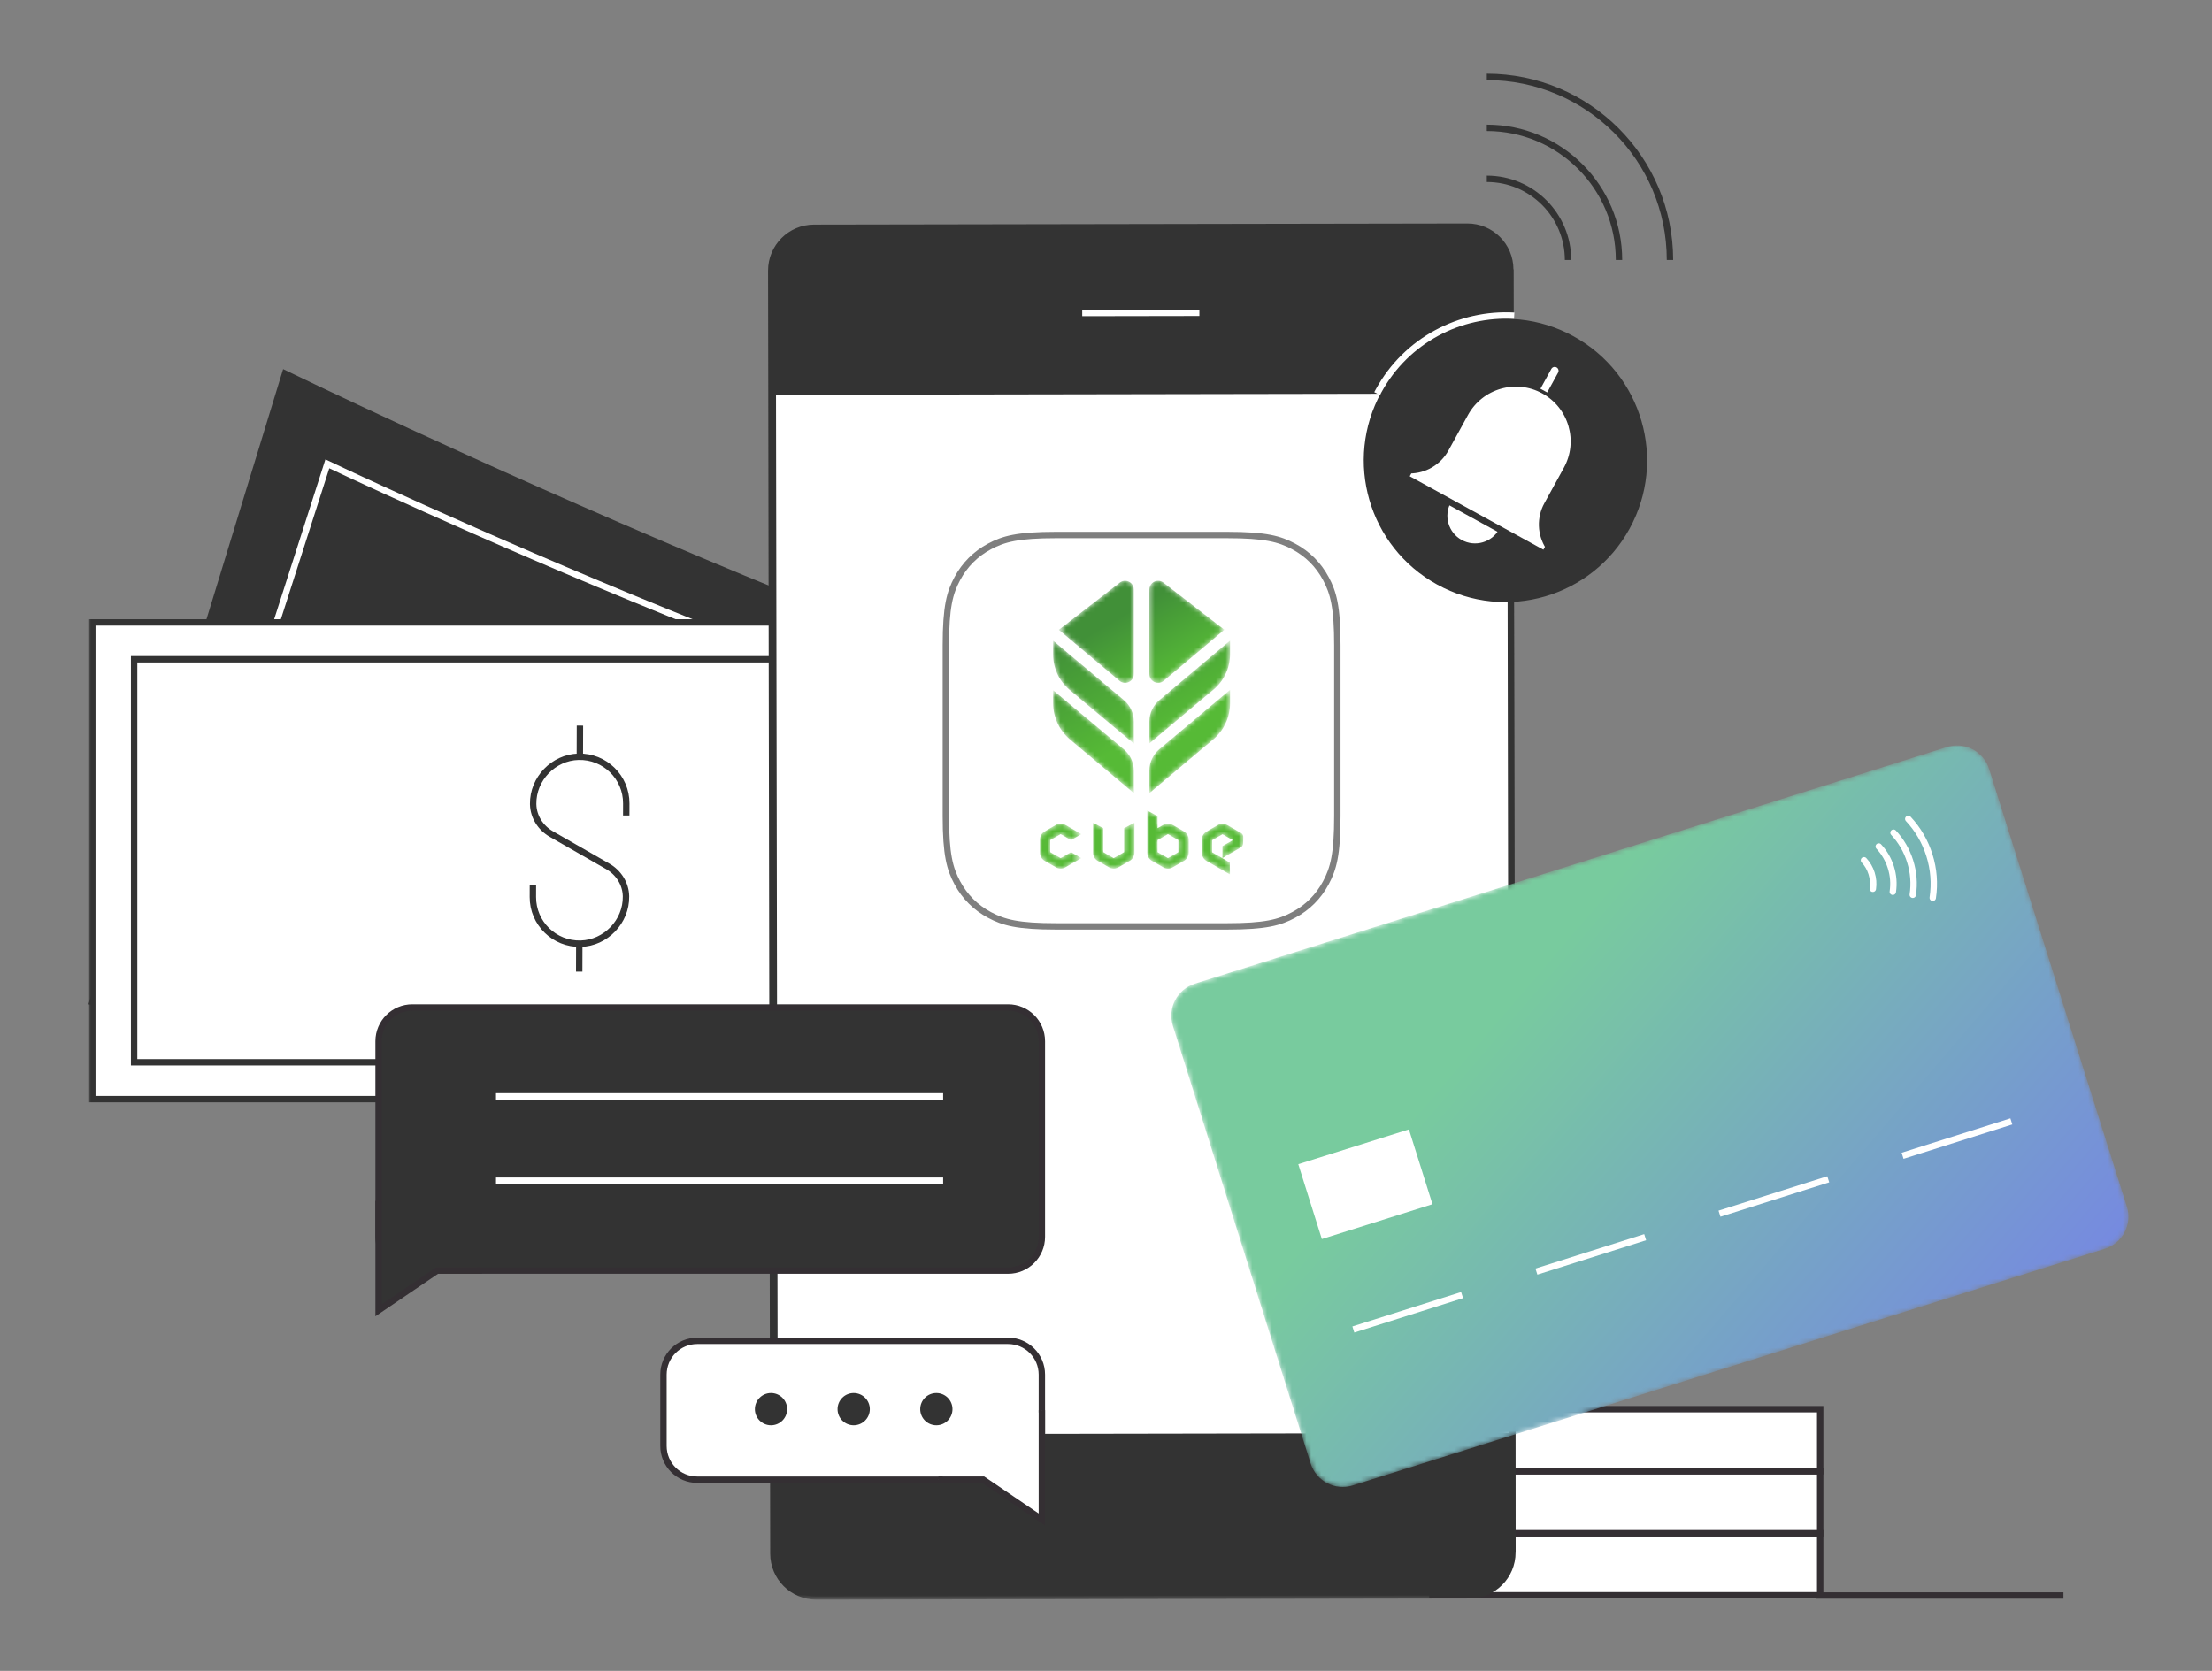 <?xml version="1.0" encoding="UTF-8"?>
<svg width="450px" height="340px" viewBox="0 0 450 340" version="1.1" xmlns="http://www.w3.org/2000/svg" xmlns:xlink="http://www.w3.org/1999/xlink">
    <rect x="0" y="0" width="450" height="340" fill="#808080" stroke="none"/>
    <title>首頁輪播圖450x340-創新</title>
    <defs>
        <polygon id="path-1" points="0 310.494 415 310.494 415 0 0 0"></polygon>
        <path d="M157.791,0.317 L4.79,48.47 C1.186,49.605 -0.817,53.447 0.318,57.051 L0.318,57.051 L28.343,146.096 C29.478,149.701 33.319,151.703 36.923,150.568 L36.923,150.568 L189.924,102.416 C193.529,101.282 195.531,97.439 194.396,93.835 L194.396,93.835 L166.372,4.79 C165.452,1.869 162.755,0 159.846,0 L159.846,0 C159.166,0 158.474,0.102 157.791,0.317" id="path-3"></path>
        <linearGradient x1="100%" y1="87.717%" x2="30.418%" y2="41.91%" id="linearGradient-5">
            <stop stop-color="#757EEC" offset="0%"></stop>
            <stop stop-color="#78CB9E" offset="100%"></stop>
        </linearGradient>
        <path d="M23.103,0 C15.07,0 12.157,0.837 9.22,2.408 L9.22,2.408 C6.283,3.978 3.978,6.283 2.408,9.22 L2.408,9.22 C0.837,12.157 0,15.07 0,23.104 L0,23.104 L0,57.838 C0,65.871 0.837,68.785 2.408,71.722 L2.408,71.722 C3.978,74.659 6.283,76.964 9.22,78.534 L9.22,78.534 C12.157,80.105 15.07,80.942 23.103,80.942 L23.103,80.942 L57.838,80.942 C65.871,80.942 68.785,80.105 71.721,78.534 L71.721,78.534 C74.659,76.964 76.964,74.659 78.534,71.722 L78.534,71.722 C80.105,68.785 80.942,65.871 80.942,57.838 L80.942,57.838 L80.942,23.104 C80.942,15.07 80.105,12.157 78.534,9.22 L78.534,9.22 C76.964,6.283 74.659,3.978 71.721,2.408 L71.721,2.408 C68.785,0.837 65.871,0 57.838,0 L57.838,0 L23.103,0 Z" id="path-6"></path>
        <path d="M23.103,0 C15.07,0 12.157,0.837 9.22,2.408 L9.22,2.408 C6.283,3.978 3.978,6.283 2.408,9.22 L2.408,9.22 C0.837,12.157 0,15.07 0,23.104 L0,23.104 L0,57.838 C0,61.572 0.181,64.199 0.532,66.238 L0.532,66.238 C12.768,56.969 26.842,48.583 42.37,41.622 L42.37,41.622 C55.287,35.826 68.273,31.438 80.942,28.416 L80.942,28.416 L80.942,23.104 C80.942,15.07 80.105,12.157 78.534,9.22 L78.534,9.22 C76.964,6.283 74.659,3.978 71.721,2.408 L71.721,2.408 C68.785,0.837 65.871,0 57.838,0 L57.838,0 L23.103,0 Z" id="path-8"></path>
        <path d="M18.422,1.778 L18.422,18.998 C18.422,20.508 20.186,21.33 21.34,20.357 L21.34,20.357 L33.678,9.97 L21.284,0.374 C20.95,0.116 20.573,0 20.204,0 L20.204,0 C19.286,0 18.422,0.725 18.422,1.778 M12.397,0.379 L0,9.987 L12.342,20.359 C13.498,21.33 15.26,20.509 15.26,19 L15.26,19 L15.26,1.783 C15.26,0.73 14.396,0.004 13.477,0.004 L13.477,0.004 C13.108,0.004 12.732,0.121 12.397,0.379" id="path-10"></path>
        <linearGradient x1="36.774%" y1="34.739%" x2="79.888%" y2="82.029%" id="linearGradient-12">
            <stop stop-color="#419038" offset="0%"></stop>
            <stop stop-color="#56BA36" offset="100%"></stop>
        </linearGradient>
        <path d="M0,2.842 C0,5.612 1.227,8.24 3.353,10.017 L3.353,10.017 L16.416,20.936 L16.416,16.457 C16.416,14.77 15.671,13.169 14.378,12.083 L14.378,12.083 L0,0 L0,2.842 Z M0,12.741 C0,15.582 1.255,18.276 3.429,20.105 L3.429,20.105 L16.416,31.024 L16.416,26.48 C16.416,24.788 15.666,23.181 14.367,22.096 L14.367,22.096 L0,10.087 L0,12.741 Z" id="path-13"></path>
        <linearGradient x1="33.789%" y1="-5.756%" x2="58.554%" y2="77.448%" id="linearGradient-15">
            <stop stop-color="#419038" offset="0%"></stop>
            <stop stop-color="#56BA36" offset="100%"></stop>
        </linearGradient>
        <path d="M2.034,12.105 C0.744,13.19 0,14.789 0,16.475 L0,16.475 L0,20.916 L13.069,9.95 C15.188,8.171 16.412,5.545 16.412,2.779 L16.412,2.779 L16.412,0 L2.034,12.105 Z M2.041,22.084 C0.748,23.17 0,24.772 0,26.461 L0,26.461 L0,31.038 L12.984,20.117 C15.157,18.289 16.412,15.595 16.412,12.754 L16.412,12.754 L16.412,10.026 L2.041,22.084 Z" id="path-16"></path>
        <linearGradient x1="25.505%" y1="-32.354%" x2="50.242%" y2="50.812%" id="linearGradient-18">
            <stop stop-color="#419038" offset="0%"></stop>
            <stop stop-color="#56BA36" offset="100%"></stop>
        </linearGradient>
        <path d="M6.334,1.114 L6.334,5.99 L4.216,7.212 L2.099,5.99 L2.099,1.114 L0,-2.84217094e-14 L0,6.091 C0,6.778 0.366,7.414 0.962,7.757 L0.962,7.757 L3.255,9.08 C3.85,9.424 4.583,9.424 5.178,9.08 L5.178,9.08 L7.472,7.757 C8.066,7.414 8.434,6.778 8.434,6.091 L8.434,6.091 L8.434,-2.84217094e-14 L6.334,1.114 Z" id="path-19"></path>
        <linearGradient x1="-155.754%" y1="-369.67%" x2="-15.314%" y2="-93.238%" id="linearGradient-21">
            <stop stop-color="#419038" offset="0%"></stop>
            <stop stop-color="#56BA36" offset="100%"></stop>
        </linearGradient>
        <path d="M3.255,0.258 L0.962,1.582 C0.367,1.925 0,2.56 0,3.247 L0,3.247 L0,5.896 C0,6.582 0.367,7.218 0.962,7.561 L0.962,7.561 L3.255,8.884 C3.85,9.228 4.583,9.228 5.178,8.884 L5.178,8.884 L8.434,7.005 L6.334,5.794 L4.217,7.016 L2.099,5.794 L2.099,3.348 L4.217,2.126 L6.334,3.348 L8.434,2.136 L5.178,0.258 C4.881,0.086 4.549,0 4.217,0 L4.217,0 C3.884,0 3.552,0.086 3.255,0.258" id="path-22"></path>
        <linearGradient x1="-143.528%" y1="-326.241%" x2="2.999%" y2="-43.883%" id="linearGradient-24">
            <stop stop-color="#419038" offset="0%"></stop>
            <stop stop-color="#56BA36" offset="100%"></stop>
        </linearGradient>
        <path d="M-2.84217094e-14,4.823 L-2.84217094e-14,6 L-2.84217094e-14,8.583 C-2.84217094e-14,9.269 0.366,9.905 0.961,10.248 L0.961,10.248 L3.254,11.572 C3.85,11.916 4.583,11.916 5.179,11.572 L5.179,11.572 L7.472,10.248 C8.067,9.905 8.434,9.269 8.434,8.583 L8.434,8.583 L8.434,5.934 C8.434,5.247 8.067,4.612 7.472,4.268 L7.472,4.268 L5.179,2.944 C4.583,2.601 3.85,2.601 3.254,2.944 L3.254,2.944 L2.1,3.611 L2.1,1.157 L-2.84217094e-14,0 L-2.84217094e-14,4.823 Z M2.1,8.481 L2.1,6.035 L4.216,4.813 L6.334,6.035 L6.334,8.481 L4.216,9.703 L2.1,8.481 Z" id="path-25"></path>
        <linearGradient x1="-97.974%" y1="-307.634%" x2="-10.47%" y2="-89.433%" id="linearGradient-27">
            <stop stop-color="#419038" offset="0%"></stop>
            <stop stop-color="#56BA36" offset="100%"></stop>
        </linearGradient>
        <path d="M3.276,0.246 L0.961,1.584 C0.366,1.927 0,2.561 0,3.247 L0,3.247 L0,5.852 C0,6.539 0.367,7.213 0.962,7.556 L0.962,7.556 L5.725,10.302 L5.702,7.88 L2.097,5.792 L2.097,3.347 L4.211,2.126 L6.298,3.331 L4.199,4.543 L4.199,6.964 L7.905,4.824 C8.217,4.644 8.412,4.311 8.416,3.951 L8.416,3.951 L8.433,2.646 C8.433,2.324 8.261,2.028 7.983,1.869 L7.983,1.869 L5.156,0.245 C4.864,0.082 4.541,2.84217094e-14 4.217,2.84217094e-14 L4.217,2.84217094e-14 C3.893,2.84217094e-14 3.568,0.082 3.276,0.246" id="path-28"></path>
        <linearGradient x1="-165.79%" y1="-426.016%" x2="-50.417%" y2="-175.451%" id="linearGradient-30">
            <stop stop-color="#419038" offset="0%"></stop>
            <stop stop-color="#56BA36" offset="100%"></stop>
        </linearGradient>
    </defs>
    <g id="首頁輪播圖450x340-創新" stroke="none" stroke-width="1" fill="none" fill-rule="evenodd">
        <g id="Group-135" transform="translate(18, 15)">
            <polygon id="Fill-1" fill="#FFFFFF" points="273.401 309.61 352.294 309.61 352.294 296.988 273.401 296.988"></polygon>
            <polygon id="Stroke-2" stroke="#342F33" stroke-width="1.3" points="273.401 309.61 352.294 309.61 352.294 296.987 273.401 296.987"></polygon>
            <polygon id="Fill-4" fill="#FFFFFF" points="273.401 296.988 352.294 296.988 352.294 284.365 273.401 284.365"></polygon>
            <polygon id="Stroke-5" stroke="#342F33" stroke-width="1.3" points="273.401 296.988 352.294 296.988 352.294 284.365 273.401 284.365"></polygon>
            <polygon id="Fill-6" fill="#FFFFFF" points="273.401 284.365 352.294 284.365 352.294 271.742 273.401 271.742"></polygon>
            <polygon id="Stroke-7" stroke="#342F33" stroke-width="1.3" points="273.401 284.365 352.294 284.365 352.294 271.742 273.401 271.742"></polygon>
            <g id="Group-35">
                <path d="M234.351,241.507 L0.827,188.874 L39.996,61.026 C39.996,61.026 192.514,135.19 258.198,142.887 C323.882,150.583 234.351,241.507 234.351,241.507" id="Fill-8" fill="#333333"></path>
                <path d="M234.351,241.507 L0.827,188.874 L39.996,61.026 C39.996,61.026 192.514,135.19 258.198,142.887 C323.882,150.583 234.351,241.507 234.351,241.507 Z" id="Stroke-10" stroke="#333333" stroke-width="1.3"></path>
                <path d="M224.287,237.342 L15.936,181.23 L48.593,79.386 C48.593,79.386 168.041,136.39 244.882,150.814 C321.724,165.238 224.287,237.342 224.287,237.342" id="Fill-12" fill="#333333"></path>
                <path d="M224.287,237.342 L15.936,181.23 L48.593,79.386 C48.593,79.386 168.041,136.39 244.882,150.814 C321.724,165.238 224.287,237.342 224.287,237.342 Z" id="Stroke-14" stroke="#FFFFFF" stroke-width="1.3"></path>
                <mask id="mask-2" fill="white">
                    <use xlink:href="#path-1"></use>
                </mask>
                <g id="Clip-17"></g>
                <polygon id="Fill-16" fill="#FFFFFF" mask="url(#mask-2)" points="0.779 208.653 227.779 208.653 227.779 111.653 0.779 111.653"></polygon>
                <polygon id="Stroke-18" stroke="#333333" stroke-width="1.3" mask="url(#mask-2)" points="0.779 208.653 227.779 208.653 227.779 111.653 0.779 111.653"></polygon>
                <polygon id="Stroke-19" stroke="#333333" stroke-width="1.3" mask="url(#mask-2)" points="9.283 201.153 219.275 201.153 219.275 119.151 9.283 119.151"></polygon>
                <g id="Group-22" mask="url(#mask-2)">
                    <g transform="translate(90.405, 138.986)">
                        <path d="M18.993,11.952 L19,9.5 C19.016,4.176 14.637,-0.135 9.278,0.003 C4.177,0.134 -0.01,4.499 0.058,9.601 C0.059,9.641 0.06,9.681 0.061,9.721 C0.126,12.228 1.59,14.491 3.767,15.736 L15.233,22.303 C17.41,23.549 18.875,25.811 18.94,28.318 C18.941,28.358 18.942,28.398 18.942,28.439 C19.01,33.541 14.823,37.905 9.722,38.036 C4.363,38.174 -0.016,33.863 0,28.54 L0.007,26.087" id="Fill-20" stroke="none" fill="#FFFFFF" fill-rule="evenodd"></path>
                        <path d="M18.993,11.952 L19,9.5 C19.016,4.176 14.637,-0.135 9.278,0.003 C4.177,0.134 -0.01,4.499 0.058,9.601 C0.059,9.641 0.06,9.681 0.061,9.721 C0.126,12.228 1.59,14.491 3.767,15.736 L15.233,22.303 C17.41,23.549 18.875,25.811 18.94,28.318 C18.941,28.358 18.942,28.398 18.942,28.439 C19.01,33.541 14.823,37.905 9.722,38.036 C4.363,38.174 -0.016,33.863 0,28.54 L0.007,26.087" id="Stroke-21" stroke="#333333" stroke-width="1.3" fill="none"></path>
                    </g>
                </g>
                <g id="Group-25" mask="url(#mask-2)">
                    <g transform="translate(99.472, 132.653)">
                        <line x1="0.509" y1="0" x2="0.49" y2="6.337" id="Fill-23" stroke="none" fill="#FFFFFF" fill-rule="evenodd"></line>
                        <line x1="0.509" y1="0" x2="0.49" y2="6.337" id="Stroke-24" stroke="#333333" stroke-width="1.3" fill="none"></line>
                    </g>
                </g>
                <g id="Group-28" mask="url(#mask-2)">
                    <g transform="translate(99.34, 177.022)">
                        <line x1="0.508" y1="0" x2="0.491" y2="5.694" id="Fill-26" stroke="none" fill="#FFFFFF" fill-rule="evenodd"></line>
                        <line x1="0.508" y1="0" x2="0.491" y2="5.694" id="Stroke-27" stroke="#333333" stroke-width="1.3" fill="none"></line>
                    </g>
                </g>
                <path d="M148.063,309.844 L280.977,309.615 C285.79,309.607 289.684,305.699 289.676,300.887 L289.24,39.824 C289.232,35.011 285.324,31.117 280.512,31.125 L147.597,31.354 C142.785,31.362 138.89,35.27 138.899,40.083 L139.335,301.146 C139.343,305.958 143.251,309.852 148.063,309.844" id="Fill-29" fill="#333333" mask="url(#mask-2)"></path>
                <path d="M148.063,309.844 L280.977,309.615 C285.79,309.607 289.684,305.699 289.676,300.887 L289.24,39.824 C289.232,35.011 285.324,31.117 280.512,31.125 L147.597,31.354 C142.785,31.362 138.89,35.27 138.899,40.083 L139.335,301.146 C139.343,305.958 143.251,309.852 148.063,309.844 Z" id="Stroke-30" stroke="#333333" stroke-width="1.3" mask="url(#mask-2)"></path>
                <line x1="225.997" y1="48.647" x2="202.163" y2="48.688" id="Stroke-31" stroke="#FFFFFF" stroke-width="1.3" mask="url(#mask-2)"></line>
                <polygon id="Fill-32" fill="#FFFFFF" mask="url(#mask-2)" points="138.805 65.334 288.851 65.076 289.2 276.593 139.155 276.852"></polygon>
                <line x1="289.676" y1="300.887" x2="289.24" y2="39.824" id="Stroke-33" stroke="#333333" stroke-width="1.3" mask="url(#mask-2)"></line>
                <line x1="139.609" y1="300.887" x2="139.173" y2="39.824" id="Stroke-34" stroke="#333333" stroke-width="1.3" mask="url(#mask-2)"></line>
            </g>
            <g id="Group-38" transform="translate(220.286, 136.685)">
                <mask id="mask-4" fill="white">
                    <use xlink:href="#path-3"></use>
                </mask>
                <g id="Clip-37"></g>
                <path d="M157.791,0.317 L4.79,48.47 C1.186,49.605 -0.817,53.447 0.318,57.051 L0.318,57.051 L28.343,146.096 C29.478,149.701 33.319,151.703 36.923,150.568 L36.923,150.568 L189.924,102.416 C193.529,101.282 195.531,97.439 194.396,93.835 L194.396,93.835 L166.372,4.79 C165.452,1.869 162.755,0 159.846,0 L159.846,0 C159.166,0 158.474,0.102 157.791,0.317" id="Fill-36" fill="url(#linearGradient-5)" mask="url(#mask-4)"></path>
            </g>
            <g id="Group-105" transform="translate(59.017, 0.649)">
                <polygon id="Fill-39" fill="#FFFFFF" points="214.4 229.387 191.893 236.471 187.1 221.244 209.608 214.16"></polygon>
                <path d="M311.191,150.985 C313.167,153.099 314.614,155.584 315.491,158.37 C316.384,161.208 316.613,164.124 316.173,167.039" id="Stroke-41" stroke="#FFFFFF" stroke-width="1.3" stroke-linecap="round"></path>
                <path d="M308.189,153.791 C309.742,155.453 310.88,157.409 311.571,159.604 C312.275,161.839 312.456,164.134 312.11,166.425" id="Stroke-43" stroke="#FFFFFF" stroke-width="1.3" stroke-linecap="round"></path>
                <path d="M305.186,156.597 C306.316,157.806 307.145,159.233 307.65,160.837 C308.165,162.471 308.298,164.145 308.046,165.812" id="Stroke-45" stroke="#FFFFFF" stroke-width="1.3" stroke-linecap="round"></path>
                <path d="M302.184,159.403 C302.891,160.16 303.412,161.058 303.731,162.071 C304.056,163.103 304.14,164.155 303.983,165.199" id="Stroke-47" stroke="#FFFFFF" stroke-width="1.3" stroke-linecap="round"></path>
                <line x1="198.3" y1="254.874" x2="220.427" y2="247.875" id="Stroke-49" stroke="#FFFFFF" stroke-width="1.3"></line>
                <line x1="310.034" y1="219.533" x2="332.161" y2="212.534" id="Stroke-51" stroke="#FFFFFF" stroke-width="1.3"></line>
                <line x1="235.544" y1="243.093" x2="257.671" y2="236.094" id="Stroke-53" stroke="#FFFFFF" stroke-width="1.3"></line>
                <line x1="272.789" y1="231.313" x2="294.916" y2="224.314" id="Stroke-55" stroke="#FFFFFF" stroke-width="1.3"></line>
                <path d="M254.497,91.925 C246.832,105.874 229.311,110.968 215.362,103.303 C201.413,95.639 196.319,78.117 203.984,64.168 C211.648,50.22 229.17,45.125 243.119,52.79 C257.067,60.455 262.162,77.976 254.497,91.925" id="Fill-57" fill="#333333"></path>
                <g id="Group-62" transform="translate(216.782, 86.281)">
                    <path d="M0.776,0 C-0.892,3.036 0.217,6.849 3.252,8.517 C6.288,10.186 10.102,9.077 11.77,6.041" id="Fill-59" fill="#FFFFFF"></path>
                    <path d="M0.776,0 C-0.892,3.036 0.217,6.849 3.252,8.517 C6.288,10.186 10.102,9.077 11.77,6.041" id="Stroke-61" stroke="#333333" stroke-width="1.3"></path>
                </g>
                <path d="M241.702,79.835 L237.732,87.061 C236.255,89.747 236.37,93.027 238.031,95.604 L238.031,95.604 L237.218,97.084 L208.893,81.52 L209.706,80.04 L209.706,80.04 C212.772,80.06 215.602,78.399 217.078,75.712 L221.049,68.486 C224.183,62.783 231.346,60.7 237.05,63.834 L237.05,63.834 C242.753,66.968 244.836,74.132 241.702,79.835" id="Fill-63" fill="#FFFFFF"></path>
                <path d="M241.702,79.835 L237.732,87.061 C236.255,89.747 236.37,93.027 238.031,95.604 L238.031,95.604 L237.218,97.084 L208.893,81.52 L209.706,80.04 L209.706,80.04 C212.772,80.06 215.602,78.399 217.078,75.712 L221.049,68.486 C224.183,62.783 231.346,60.7 237.05,63.834 L237.05,63.834 C242.753,66.968 244.836,74.132 241.702,79.835 Z" id="Stroke-65" stroke="#333333" stroke-width="1.3"></path>
                <path d="M236.363,63.456 L238.581,59.422 C238.788,59.044 239.264,58.904 239.643,59.112 C240.024,59.322 240.161,59.797 239.953,60.176 L237.737,64.21 L236.363,63.456 Z" id="Fill-67" fill="#FFFFFF"></path>
                <path d="M203.134,64.448 C203.239,64.247 203.346,64.046 203.456,63.847 C209.115,53.547 220.024,47.963 231.024,48.593" id="Stroke-69" stroke="#FFFFFF" stroke-width="1.3"></path>
                <path d="M225.45,20.738 C234.577,20.738 241.976,28.137 241.976,37.264" id="Stroke-71" stroke="#333333" stroke-width="1.3" stroke-linejoin="bevel"></path>
                <path d="M225.45,10.369 C240.304,10.369 252.345,22.41 252.345,37.264" id="Stroke-73" stroke="#333333" stroke-width="1.3" stroke-linejoin="bevel"></path>
                <path d="M225.45,0 C246.03,0 262.714,16.684 262.714,37.264" id="Stroke-75" stroke="#333333" stroke-width="1.3" stroke-linejoin="bevel"></path>
                <path d="M128.066,242.892 L6.869,242.892 C3.075,242.892 0,239.817 0,236.023 L0,196.224 C0,192.43 3.075,189.355 6.869,189.355 L128.066,189.355 C131.86,189.355 134.935,192.43 134.935,196.224 L134.935,236.023 C134.935,239.817 131.86,242.892 128.066,242.892" id="Fill-77" fill="#333333"></path>
                <path d="M128.066,242.892 L6.869,242.892 C3.075,242.892 0,239.817 0,236.023 L0,196.224 C0,192.43 3.075,189.355 6.869,189.355 L128.066,189.355 C131.86,189.355 134.935,192.43 134.935,196.224 L134.935,236.023 C134.935,239.817 131.86,242.892 128.066,242.892 Z" id="Stroke-79" stroke="#342F33" stroke-width="1.3"></path>
                <g id="Group-84" transform="translate(0, 228.707)">
                    <polyline id="Fill-81" fill="#333333" points="0 1.42108547e-14 0 22.259 11.94 14.157 21.042 14.157"></polyline>
                    <polyline id="Stroke-83" stroke="#342F33" stroke-width="1.3" points="0 1.42108547e-14 0 22.259 11.94 14.157 21.042 14.157"></polyline>
                </g>
                <line x1="23.886" y1="224.596" x2="114.85" y2="224.596" id="Stroke-85" stroke="#FFFFFF" stroke-width="1.3"></line>
                <line x1="23.886" y1="207.447" x2="114.85" y2="207.447" id="Stroke-87" stroke="#FFFFFF" stroke-width="1.3"></line>
                <path d="M64.825,285.442 L128.066,285.442 C131.86,285.442 134.935,282.367 134.935,278.573 L134.935,264.055 C134.935,260.261 131.86,257.186 128.066,257.186 L64.825,257.186 C61.031,257.186 57.956,260.261 57.956,264.055 L57.956,278.573 C57.956,282.367 61.031,285.442 64.825,285.442" id="Fill-89" fill="#FFFFFF"></path>
                <path d="M64.825,285.442 L128.066,285.442 C131.86,285.442 134.935,282.367 134.935,278.573 L134.935,264.055 C134.935,260.261 131.86,257.186 128.066,257.186 L64.825,257.186 C61.031,257.186 57.956,260.261 57.956,264.055 L57.956,278.573 C57.956,282.367 61.031,285.442 64.825,285.442 Z" id="Stroke-91" stroke="#342F33" stroke-width="1.3"></path>
                <path d="M110.187,271.085 C110.187,272.897 111.656,274.367 113.469,274.367 C115.281,274.367 116.75,272.897 116.75,271.085 C116.75,269.273 115.281,267.803 113.469,267.803 C111.656,267.803 110.187,269.273 110.187,271.085" id="Fill-93" fill="#333333"></path>
                <path d="M93.37,271.085 C93.37,272.897 94.838,274.367 96.651,274.367 C98.463,274.367 99.933,272.897 99.933,271.085 C99.933,269.273 98.463,267.803 96.651,267.803 C94.838,267.803 93.37,269.273 93.37,271.085" id="Fill-95" fill="#333333"></path>
                <path d="M76.552,271.085 C76.552,272.897 78.021,274.367 79.834,274.367 C81.646,274.367 83.115,272.897 83.115,271.085 C83.115,269.273 81.646,267.803 79.834,267.803 C78.021,267.803 76.552,269.273 76.552,271.085" id="Fill-97" fill="#333333"></path>
                <g id="Group-102" transform="translate(113.893, 271.278)">
                    <polyline id="Fill-99" fill="#FFFFFF" points="21.042 0 21.042 22.259 9.102 14.157 0 14.157"></polyline>
                    <polyline id="Stroke-101" stroke="#342F33" stroke-width="1.3" points="21.042 0 21.042 22.259 9.102 14.157 0 14.157"></polyline>
                </g>
                <line x1="292.517" y1="309.006" x2="342.761" y2="309.006" id="Stroke-103" stroke="#342F33" stroke-width="1.3"></line>
            </g>
            <g id="Group-108" transform="translate(173.77, 93.214)">
                <mask id="mask-7" fill="white">
                    <use xlink:href="#path-6"></use>
                </mask>
                <g id="Clip-107"></g>
                <polygon id="Fill-106" fill="#FFFFFF" mask="url(#mask-7)" points="0 80.941 80.941 80.941 80.941 0 0 0"></polygon>
            </g>
            <g id="Group-111" transform="translate(173.77, 93.214)">
                <mask id="mask-9" fill="white">
                    <use xlink:href="#path-8"></use>
                </mask>
                <g id="Clip-110"></g>
                <path d="M23.103,0 C15.07,0 12.157,0.837 9.22,2.408 L9.22,2.408 C6.283,3.978 3.978,6.283 2.408,9.22 L2.408,9.22 C0.837,12.157 0,15.07 0,23.104 L0,23.104 L0,57.838 C0,61.572 0.181,64.199 0.532,66.238 L0.532,66.238 C12.768,56.969 26.842,48.583 42.37,41.622 L42.37,41.622 C55.287,35.826 68.273,31.438 80.942,28.416 L80.942,28.416 L80.942,23.104 C80.942,15.07 80.105,12.157 78.534,9.22 L78.534,9.22 C76.964,6.283 74.659,3.978 71.721,2.408 L71.721,2.408 C68.785,0.837 65.871,0 57.838,0 L57.838,0 L23.103,0 Z" id="Fill-109" mask="url(#mask-9)"></path>
            </g>
            <g id="Group-114" transform="translate(197.402, 103.174)">
                <mask id="mask-11" fill="white">
                    <use xlink:href="#path-10"></use>
                </mask>
                <g id="Clip-113"></g>
                <path d="M18.422,1.778 L18.422,18.998 C18.422,20.508 20.186,21.33 21.34,20.357 L21.34,20.357 L33.678,9.97 L21.284,0.374 C20.95,0.116 20.573,0 20.204,0 L20.204,0 C19.286,0 18.422,0.725 18.422,1.778 M12.397,0.379 L0,9.987 L12.342,20.359 C13.498,21.33 15.26,20.509 15.26,19 L15.26,19 L15.26,1.783 C15.26,0.73 14.396,0.004 13.477,0.004 L13.477,0.004 C13.108,0.004 12.732,0.121 12.397,0.379" id="Fill-112" fill="url(#linearGradient-12)" mask="url(#mask-11)"></path>
            </g>
            <g id="Group-117" transform="translate(196.246, 115.365)">
                <mask id="mask-14" fill="white">
                    <use xlink:href="#path-13"></use>
                </mask>
                <g id="Clip-116"></g>
                <path d="M0,2.842 C0,5.612 1.227,8.24 3.353,10.017 L3.353,10.017 L16.416,20.936 L16.416,16.457 C16.416,14.77 15.671,13.169 14.378,12.083 L14.378,12.083 L0,0 L0,2.842 Z M0,12.741 C0,15.582 1.255,18.276 3.429,20.105 L3.429,20.105 L16.416,31.024 L16.416,26.48 C16.416,24.788 15.666,23.181 14.367,22.096 L14.367,22.096 L0,10.087 L0,12.741 Z" id="Fill-115" fill="url(#linearGradient-15)" mask="url(#mask-14)"></path>
            </g>
            <g id="Group-120" transform="translate(215.824, 115.351)">
                <mask id="mask-17" fill="white">
                    <use xlink:href="#path-16"></use>
                </mask>
                <g id="Clip-119"></g>
                <path d="M2.034,12.105 C0.744,13.19 0,14.789 0,16.475 L0,16.475 L0,20.916 L13.069,9.95 C15.188,8.171 16.412,5.545 16.412,2.779 L16.412,2.779 L16.412,0 L2.034,12.105 Z M2.041,22.084 C0.748,23.17 0,24.772 0,26.461 L0,26.461 L0,31.038 L12.984,20.117 C15.157,18.289 16.412,15.595 16.412,12.754 L16.412,12.754 L16.412,10.026 L2.041,22.084 Z" id="Fill-118" fill="url(#linearGradient-18)" mask="url(#mask-17)"></path>
            </g>
            <g id="Group-123" transform="translate(204.348, 152.406)">
                <mask id="mask-20" fill="white">
                    <use xlink:href="#path-19"></use>
                </mask>
                <g id="Clip-122"></g>
                <path d="M6.334,1.114 L6.334,5.99 L4.216,7.212 L2.099,5.99 L2.099,1.114 L0,-2.84217094e-14 L0,6.091 C0,6.778 0.366,7.414 0.962,7.757 L0.962,7.757 L3.255,9.08 C3.85,9.424 4.583,9.424 5.178,9.08 L5.178,9.08 L7.472,7.757 C8.066,7.414 8.434,6.778 8.434,6.091 L8.434,6.091 L8.434,-2.84217094e-14 L6.334,1.114 Z" id="Fill-121" fill="url(#linearGradient-21)" mask="url(#mask-20)"></path>
            </g>
            <g id="Group-126" transform="translate(193.558, 152.602)">
                <mask id="mask-23" fill="white">
                    <use xlink:href="#path-22"></use>
                </mask>
                <g id="Clip-125"></g>
                <path d="M3.255,0.258 L0.962,1.582 C0.367,1.925 0,2.56 0,3.247 L0,3.247 L0,5.896 C0,6.582 0.367,7.218 0.962,7.561 L0.962,7.561 L3.255,8.884 C3.85,9.228 4.583,9.228 5.178,8.884 L5.178,8.884 L8.434,7.005 L6.334,5.794 L4.217,7.016 L2.099,5.794 L2.099,3.348 L4.217,2.126 L6.334,3.348 L8.434,2.136 L5.178,0.258 C4.881,0.086 4.549,0 4.217,0 L4.217,0 C3.884,0 3.552,0.086 3.255,0.258" id="Fill-124" fill="url(#linearGradient-24)" mask="url(#mask-23)"></path>
            </g>
            <g id="Group-129" transform="translate(215.388, 149.915)">
                <mask id="mask-26" fill="white">
                    <use xlink:href="#path-25"></use>
                </mask>
                <g id="Clip-128"></g>
                <path d="M-2.84217094e-14,4.823 L-2.84217094e-14,6 L-2.84217094e-14,8.583 C-2.84217094e-14,9.269 0.366,9.905 0.961,10.248 L0.961,10.248 L3.254,11.572 C3.85,11.916 4.583,11.916 5.179,11.572 L5.179,11.572 L7.472,10.248 C8.067,9.905 8.434,9.269 8.434,8.583 L8.434,8.583 L8.434,5.934 C8.434,5.247 8.067,4.612 7.472,4.268 L7.472,4.268 L5.179,2.944 C4.583,2.601 3.85,2.601 3.254,2.944 L3.254,2.944 L2.1,3.611 L2.1,1.157 L-2.84217094e-14,0 L-2.84217094e-14,4.823 Z M2.1,8.481 L2.1,6.035 L4.216,4.813 L6.334,6.035 L6.334,8.481 L4.216,9.703 L2.1,8.481 Z" id="Fill-127" fill="url(#linearGradient-27)" mask="url(#mask-26)"></path>
            </g>
            <g id="Group-132" transform="translate(226.49, 152.63)">
                <mask id="mask-29" fill="white">
                    <use xlink:href="#path-28"></use>
                </mask>
                <g id="Clip-131"></g>
                <path d="M3.276,0.246 L0.961,1.584 C0.366,1.927 0,2.561 0,3.247 L0,3.247 L0,5.852 C0,6.539 0.367,7.213 0.962,7.556 L0.962,7.556 L5.725,10.302 L5.702,7.88 L2.097,5.792 L2.097,3.347 L4.211,2.126 L6.298,3.331 L4.199,4.543 L4.199,6.964 L7.905,4.824 C8.217,4.644 8.412,4.311 8.416,3.951 L8.416,3.951 L8.433,2.646 C8.433,2.324 8.261,2.028 7.983,1.869 L7.983,1.869 L5.156,0.245 C4.864,0.082 4.541,2.84217094e-14 4.217,2.84217094e-14 L4.217,2.84217094e-14 C3.893,2.84217094e-14 3.568,0.082 3.276,0.246" id="Fill-130" fill="url(#linearGradient-30)" mask="url(#mask-29)"></path>
            </g>
            <path d="M231.608,93.215 L196.874,93.215 C188.84,93.215 185.927,94.05 182.99,95.621 C180.053,97.192 177.749,99.498 176.178,102.434 C174.607,105.371 173.771,108.284 173.771,116.317 L173.771,151.053 C173.771,159.085 174.607,161.999 176.178,164.935 C177.749,167.873 180.053,170.178 182.99,171.749 C185.927,173.319 188.84,174.155 196.874,174.155 L231.608,174.155 C239.642,174.155 242.555,173.319 245.492,171.749 C248.429,170.178 250.733,167.873 252.304,164.935 C253.875,161.999 254.712,159.085 254.712,151.053 L254.712,116.317 C254.712,108.284 253.875,105.371 252.304,102.434 C250.733,99.498 248.429,97.192 245.492,95.621 C242.555,94.05 239.642,93.215 231.608,93.215 L231.608,93.215 Z M231.608,94.514 C239.264,94.514 242.084,95.273 244.879,96.767 C247.593,98.219 249.706,100.332 251.158,103.047 C252.652,105.841 253.412,108.662 253.412,116.317 L253.412,151.053 C253.412,158.708 252.652,161.528 251.158,164.322 C249.706,167.037 247.593,169.15 244.879,170.601 C242.084,172.096 239.264,172.856 231.608,172.856 L196.874,172.856 C189.218,172.856 186.398,172.096 183.604,170.601 C180.889,169.15 178.776,167.037 177.324,164.322 C175.83,161.528 175.07,158.708 175.07,151.053 L175.07,116.317 C175.07,108.662 175.83,105.841 177.324,103.047 C178.776,100.332 180.889,98.219 183.604,96.767 C186.398,95.273 189.218,94.514 196.874,94.514 L231.608,94.514 Z" id="Fill-133" fill="#7F7F7F"></path>
        </g>
    </g>
</svg>